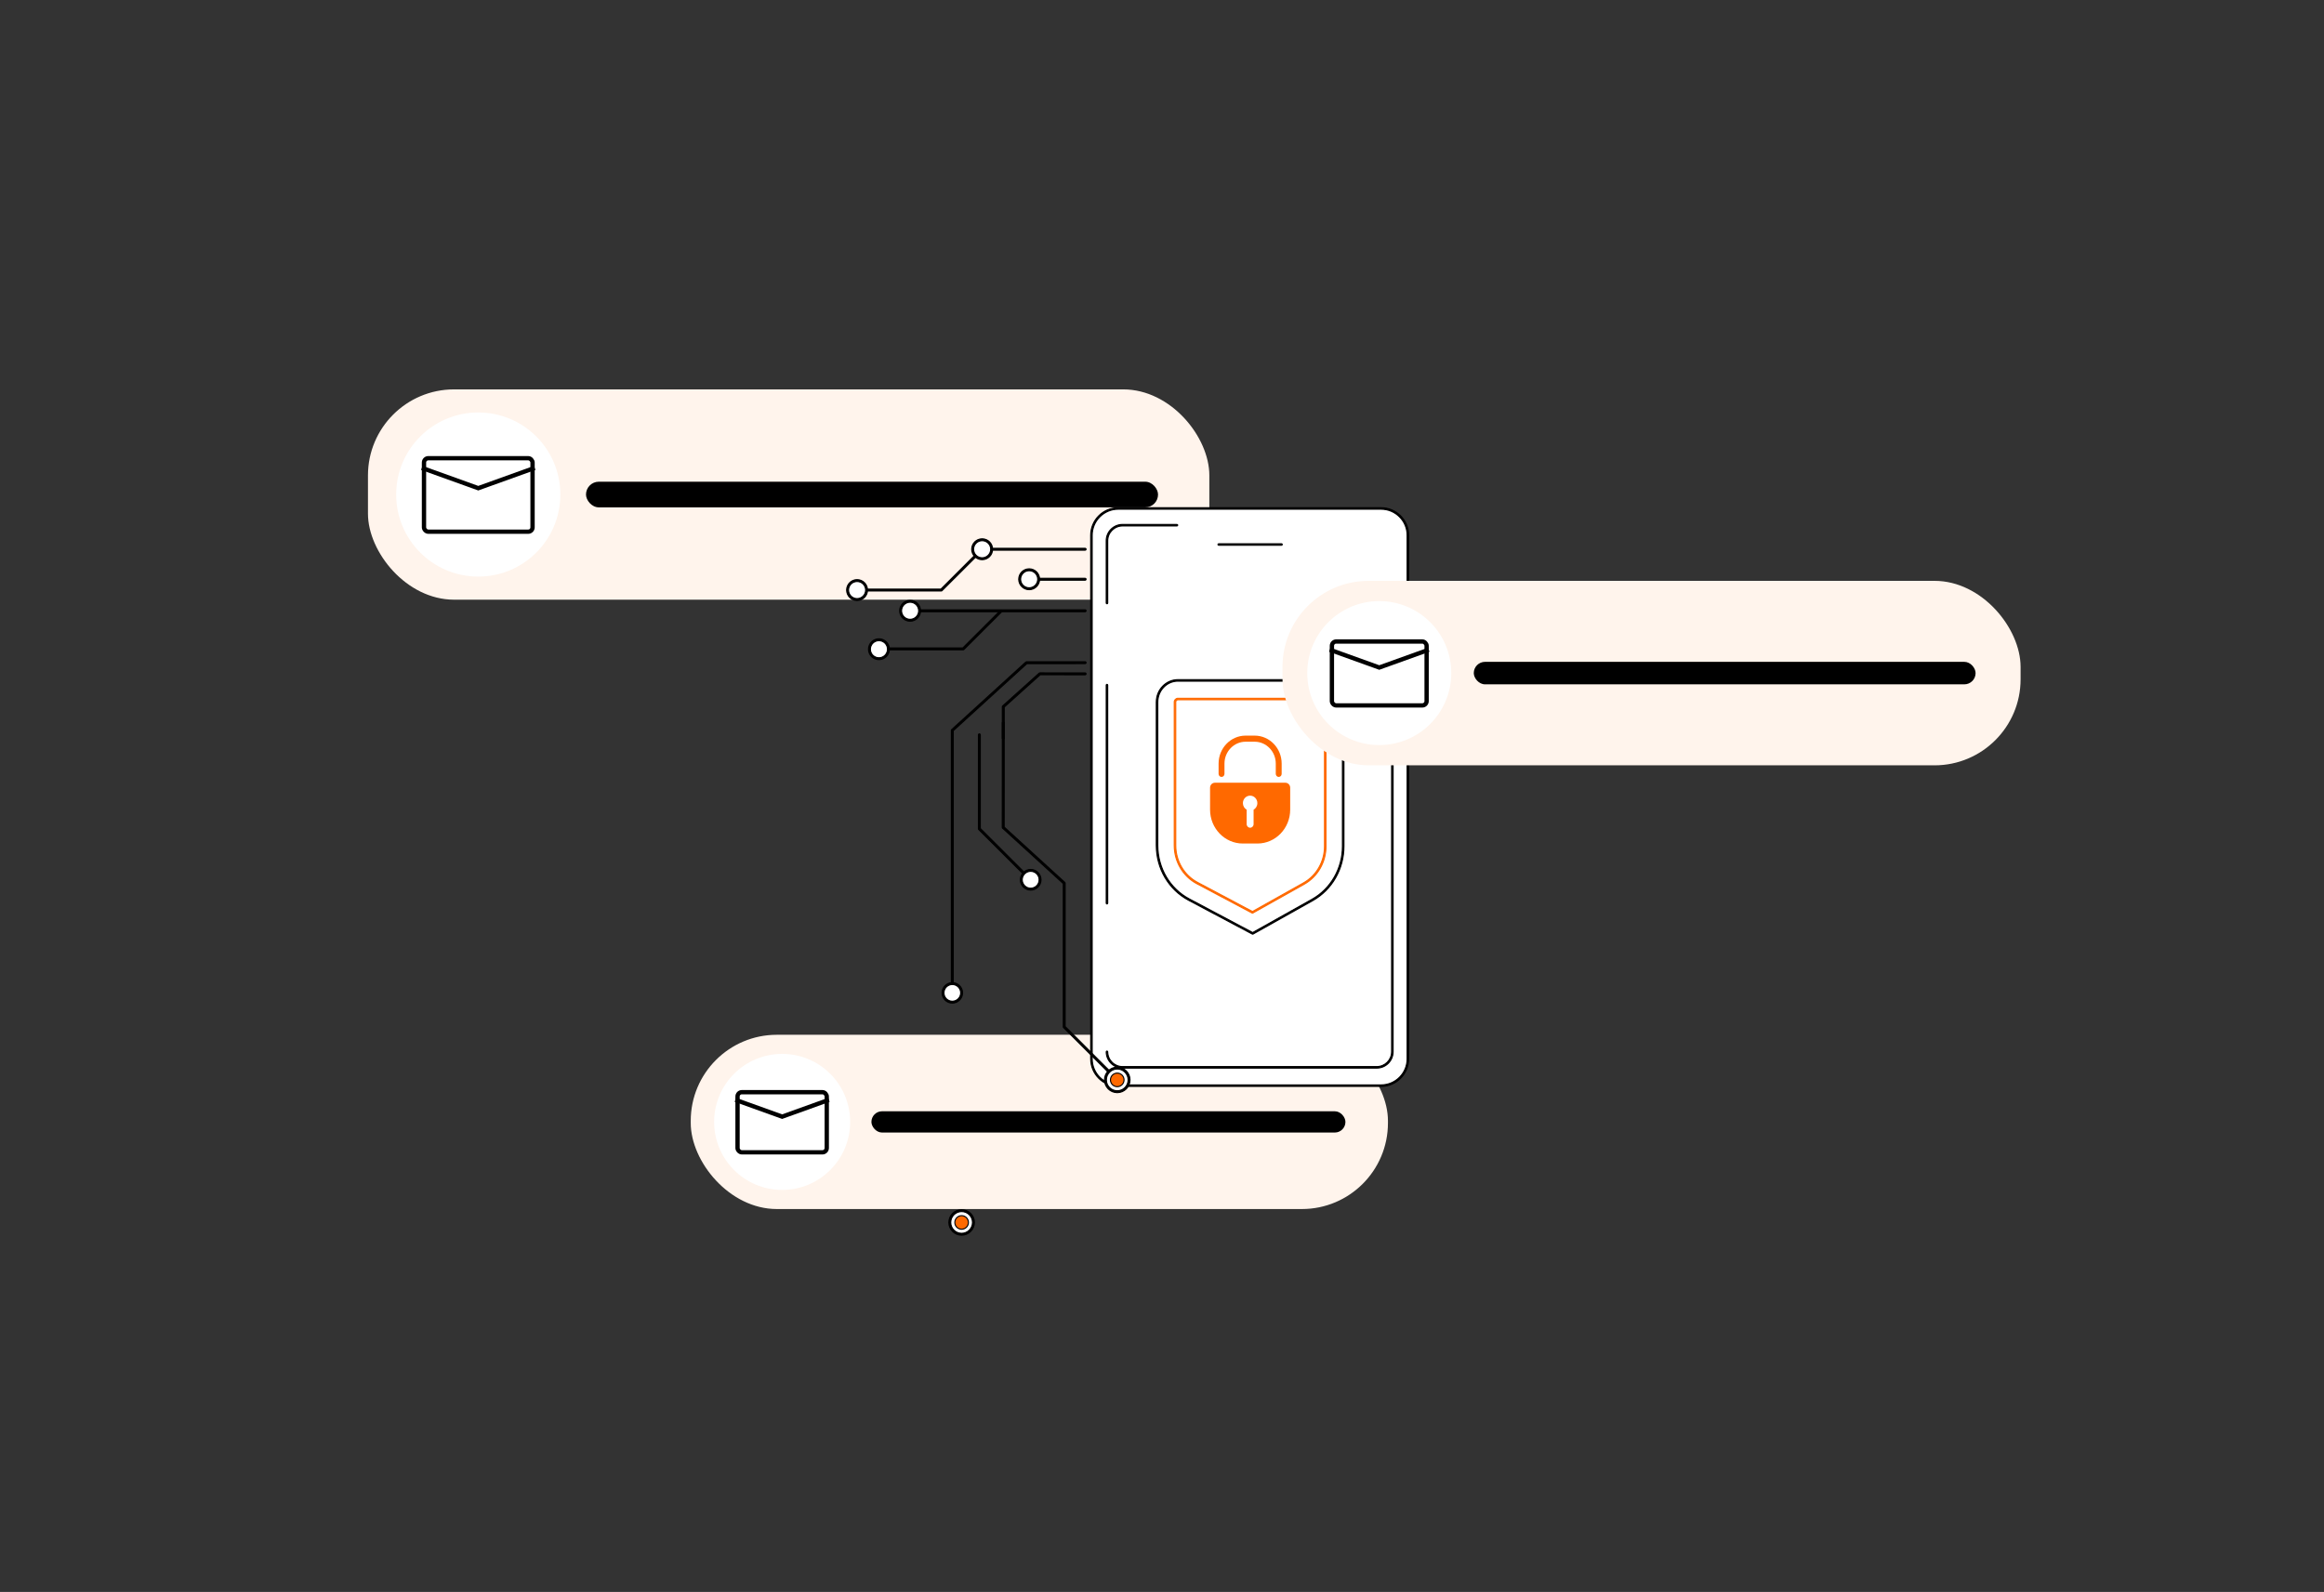 <?xml version="1.0" encoding="UTF-8"?>
<svg xmlns="http://www.w3.org/2000/svg" width="1080" height="740" viewBox="0 0 1080 740" fill="none">
  <rect x="0" y="0" width="1080" height="740" fill="#333333" stroke="none"/>
  <rect x="321" y="481" width="324" height="81" rx="40" fill="#FFF4EC"></rect>
  <circle cx="363.476" cy="521.5" r="31.61" fill="white"></circle>
  <rect x="342.744" y="507.683" width="41.464" height="27.954" rx="2" fill="white" stroke="black" stroke-width="2"></rect>
  <path d="M341.744 511.241L363.476 519.055L385.208 511.241" stroke="black" stroke-width="2"></path>
  <rect x="404.963" y="516.561" width="220.28" height="9.878" rx="4.939" fill="black"></rect>
  <rect x="171" y="181" width="391" height="97.75" rx="40" fill="#FFF4EC"></rect>
  <circle cx="222.259" cy="229.875" r="38.146" fill="white"></circle>
  <rect x="197.034" y="212.994" width="50.451" height="34.148" rx="2" fill="white" stroke="black" stroke-width="2"></rect>
  <path d="M196.034 217.495L222.259 226.925L248.485 217.495" stroke="black" stroke-width="2"></path>
  <rect x="272.326" y="223.915" width="265.832" height="11.921" rx="5.96" fill="black"></rect>
  <path d="M519.66 504.653H641.818C648.694 504.653 654.269 499.073 654.269 492.19V248.81C654.269 241.927 648.694 236.347 641.818 236.347H519.66C512.784 236.347 507.21 241.927 507.21 248.81V492.19C507.21 499.073 512.784 504.653 519.66 504.653Z" fill="white" stroke="black" stroke-width="0.5"></path>
  <path d="M641.818 505H519.66C512.604 505 506.864 499.253 506.864 492.19V248.81C506.864 241.747 512.604 236 519.66 236H641.818C648.874 236 654.615 241.747 654.615 248.81V492.19C654.615 499.253 648.874 505 641.818 505ZM519.66 236.694C512.986 236.694 507.556 242.128 507.556 248.81V492.19C507.556 498.872 512.986 504.306 519.66 504.306H641.818C648.493 504.306 653.922 498.872 653.922 492.19V248.81C653.922 242.128 648.493 236.694 641.818 236.694H519.66Z" fill="black" stroke="black" stroke-width="0.5"></path>
  <path d="M639.823 496.482H521.657C517.478 496.482 514.078 493.079 514.078 488.896C514.078 488.704 514.233 488.549 514.425 488.549C514.617 488.549 514.771 488.705 514.771 488.896C514.771 492.696 517.86 495.787 521.655 495.787H639.822C643.618 495.787 646.706 492.695 646.706 488.896V355.574C646.706 355.382 646.862 355.228 647.052 355.228C647.243 355.228 647.399 355.382 647.399 355.574V488.896C647.399 493.079 643.999 496.482 639.82 496.482H639.823Z" fill="black" stroke="black" stroke-width="0.5"></path>
  <path d="M514.425 420.204C514.233 420.204 514.078 420.05 514.078 419.858V318.441C514.078 318.249 514.233 318.094 514.425 318.094C514.617 318.094 514.771 318.25 514.771 318.441V419.858C514.771 420.05 514.617 420.204 514.425 420.204Z" fill="black" stroke="black" stroke-width="0.5"></path>
  <path d="M514.425 280.677C514.233 280.677 514.078 280.521 514.078 280.33V251.363C514.078 247.18 517.478 243.777 521.657 243.777H546.97C547.162 243.777 547.316 243.933 547.316 244.124C547.316 244.314 547.16 244.47 546.97 244.47H521.657C517.86 244.47 514.773 247.563 514.773 251.361V280.329C514.773 280.521 514.618 280.675 514.426 280.675L514.425 280.677Z" fill="black" stroke="black" stroke-width="0.5"></path>
  <path d="M595.556 253.451H566.33C566.138 253.451 565.983 253.295 565.983 253.105C565.983 252.914 566.139 252.758 566.33 252.758H595.556C595.748 252.758 595.902 252.914 595.902 253.105C595.902 253.295 595.746 253.451 595.556 253.451Z" fill="black" stroke="black" stroke-width="0.5"></path>
  <path d="M614.51 316.273H547.396C542.043 316.273 537.702 320.779 537.702 326.34V392.958C537.702 403.6 543.444 413.346 552.571 418.188L582.141 433.882L609.882 418.328C618.706 413.38 624.205 403.808 624.205 393.396V326.342C624.205 320.782 619.864 316.275 614.51 316.275V316.273Z" fill="white"></path>
  <path d="M582.14 434.229C582.085 434.229 582.028 434.215 581.978 434.188L552.407 418.494C543.121 413.565 537.354 403.78 537.354 392.956V326.339C537.354 320.597 541.859 315.925 547.395 315.925H614.51C620.046 315.925 624.551 320.597 624.551 326.339V393.393C624.551 403.944 618.995 413.614 610.051 418.629L582.31 434.183C582.258 434.213 582.2 434.227 582.14 434.227V434.229ZM547.395 316.621C542.24 316.621 538.047 320.981 538.047 326.34V392.958C538.047 403.525 543.674 413.075 552.731 417.882L582.133 433.488L609.709 418.025C618.434 413.133 623.855 403.695 623.855 393.396V326.342C623.855 320.983 619.662 316.623 614.507 316.623H547.392L547.395 316.621Z" fill="black" stroke="black" stroke-width="0.5"></path>
  <path d="M582.034 424.447C581.979 424.447 581.922 424.432 581.872 424.406L556.203 410.783C549.721 407.342 545.693 400.511 545.693 392.954V326.337C545.693 325.369 546.456 324.583 547.395 324.583H614.51C615.449 324.583 616.212 325.369 616.212 326.337V393.391C616.212 400.757 612.332 407.507 606.088 411.008L582.203 424.399C582.151 424.429 582.093 424.443 582.033 424.443L582.034 424.447ZM556.529 410.169L582.031 423.704L605.752 410.404C611.778 407.025 615.521 400.507 615.521 393.393V326.338C615.521 325.754 615.069 325.278 614.512 325.278H547.396C546.841 325.278 546.387 325.754 546.387 326.338V392.956C546.387 400.254 550.273 406.85 556.529 410.169Z" fill="#FF6900" stroke="#FF6900" stroke-width="0.5"></path>
  <path d="M597.339 363.842H564.566C563.334 363.842 562.336 364.876 562.336 366.153V376.343C562.336 385.044 569.145 392.095 577.545 392.095H584.361C592.76 392.095 599.57 385.042 599.57 376.343V366.153C599.57 364.878 598.572 363.842 597.341 363.842H597.339Z" fill="#FF6900"></path>
  <path d="M594.24 361.144C593.485 361.144 592.872 360.509 592.872 359.727V354.94C592.872 349.335 588.47 344.775 583.058 344.775H578.849C573.437 344.775 569.034 349.335 569.034 354.94V359.727C569.034 360.51 568.422 361.144 567.666 361.144C566.91 361.144 566.298 360.509 566.298 359.727V354.94C566.298 347.771 571.929 341.939 578.849 341.939H583.058C589.978 341.939 595.609 347.771 595.609 354.94V359.727C595.609 360.51 594.996 361.144 594.24 361.144Z" fill="#FF6900"></path>
  <path d="M584.313 373.324C584.313 371.403 582.809 369.844 580.954 369.844C579.099 369.844 577.595 371.402 577.595 373.324C577.595 374.641 578.302 375.786 579.343 376.378V383.084C579.343 384.006 580.064 384.753 580.954 384.753C581.844 384.753 582.565 384.006 582.565 383.084V376.378C583.606 375.786 584.313 374.641 584.313 373.324Z" fill="white"></path>
  <path d="M442.119 459.745L442.119 339.467C442.119 339.345 442.171 339.228 442.262 339.145L476.725 307.727C476.805 307.654 476.91 307.612 477.018 307.612L504.279 307.6C504.52 307.6 504.714 307.796 504.714 308.035C504.714 308.275 504.518 308.47 504.279 308.47L477.187 308.482L442.99 339.657L442.99 459.743C442.99 459.985 442.796 460.179 442.555 460.179C442.313 460.179 442.119 459.983 442.119 459.743L442.119 459.745Z" fill="black" stroke="black" stroke-width="0.5"></path>
  <path d="M465.801 343.149L465.801 328.487C465.801 328.364 465.853 328.246 465.946 328.163L482.941 312.882C483.02 312.809 483.125 312.769 483.234 312.769L504.281 312.801C504.522 312.801 504.716 312.997 504.716 313.236C504.716 313.477 504.52 313.671 504.279 313.671L483.4 313.639L466.674 328.677L466.674 343.145C466.674 343.386 466.478 343.58 466.239 343.58C465.999 343.58 465.803 343.386 465.803 343.145L465.801 343.149Z" fill="black" stroke="black" stroke-width="0.5"></path>
  <path d="M442.996 572.117C445.142 574.262 448.623 574.262 450.769 572.117C452.916 569.973 452.916 566.496 450.769 564.352C448.623 562.207 445.142 562.207 442.996 564.352C440.849 566.496 440.849 569.973 442.996 572.117Z" fill="white" stroke="black" stroke-width="0.5"></path>
  <path d="M440.951 568.234C440.951 564.967 443.612 562.308 446.883 562.308C450.154 562.308 452.816 564.967 452.816 568.234C452.816 571.502 450.154 574.161 446.883 574.161C443.612 574.161 440.951 571.502 440.951 568.234ZM451.944 568.234C451.944 565.447 449.673 563.178 446.883 563.178C444.093 563.178 441.822 565.447 441.822 568.234C441.822 571.022 444.093 573.291 446.883 573.291C449.673 573.291 451.944 571.022 451.944 568.234Z" fill="black" stroke="black" stroke-width="0.5"></path>
  <path d="M443.729 568.235C443.729 569.975 445.141 571.386 446.883 571.386C448.625 571.386 450.038 569.975 450.038 568.235C450.038 566.494 448.625 565.083 446.883 565.083C445.141 565.083 443.729 566.494 443.729 568.235Z" fill="#FF6900" stroke="black" stroke-width="0.5"></path>
  <path d="M438.228 461.518C438.228 463.905 440.165 465.841 442.555 465.841C444.944 465.841 446.881 463.905 446.881 461.518C446.881 459.131 444.944 457.196 442.555 457.196C440.165 457.196 438.228 459.131 438.228 461.518Z" fill="white" stroke="black" stroke-width="0.5"></path>
  <path d="M437.793 461.518C437.793 458.895 439.929 456.759 442.557 456.759C445.184 456.759 447.321 458.893 447.321 461.518C447.321 464.143 445.184 466.277 442.557 466.277C439.929 466.277 437.793 464.143 437.793 461.518ZM446.448 461.518C446.448 459.374 444.701 457.631 442.557 457.631C440.412 457.631 438.666 459.376 438.666 461.518C438.666 463.66 440.412 465.405 442.557 465.405C444.701 465.405 446.448 463.66 446.448 461.518Z" fill="black" stroke="black" stroke-width="0.5"></path>
  <path d="M465.768 384.627L465.803 336.022C465.803 335.78 465.999 335.586 466.239 335.586C466.478 335.586 466.674 335.782 466.674 336.022L466.639 384.436L494.859 410.208C494.95 410.291 495.002 410.408 495.002 410.531L495.002 477.175L517.054 499.205C517.225 499.375 517.225 499.65 517.054 499.82C516.884 499.99 516.609 499.99 516.438 499.82L494.257 477.661C494.176 477.58 494.129 477.469 494.129 477.353L494.129 410.72L465.908 384.948C465.817 384.865 465.766 384.748 465.766 384.625L465.768 384.627Z" fill="black" stroke="black" stroke-width="0.5"></path>
  <path d="M517.953 507.306C520.907 508.003 523.868 506.175 524.565 503.223C525.262 500.271 523.433 497.314 520.478 496.617C517.523 495.921 514.563 497.749 513.866 500.7C513.168 503.652 514.998 506.609 517.953 507.306Z" fill="white" stroke="black" stroke-width="0.5"></path>
  <path d="M513.27 501.968C513.27 498.7 515.932 496.042 519.203 496.042C522.474 496.042 525.135 498.7 525.135 501.968C525.135 505.236 522.474 507.894 519.203 507.894C515.932 507.894 513.27 505.236 513.27 501.968ZM524.264 501.968C524.264 499.181 521.993 496.912 519.203 496.912C516.413 496.912 514.142 499.181 514.142 501.968C514.142 504.755 516.413 507.024 519.203 507.024C521.993 507.024 524.264 504.755 524.264 501.968Z" fill="black" stroke="black" stroke-width="0.5"></path>
  <path d="M516.048 501.968C516.048 503.708 517.461 505.119 519.203 505.119C520.945 505.119 522.357 503.708 522.357 501.968C522.357 500.228 520.945 498.817 519.203 498.817C517.461 498.817 516.048 500.228 516.048 501.968Z" fill="#FF6900" stroke="black" stroke-width="0.5"></path>
  <path d="M454.689 385.274L454.689 341.564C454.689 341.323 454.885 341.129 455.124 341.129C455.364 341.129 455.56 341.325 455.56 341.564L455.56 385.094L477.577 407.089C477.747 407.259 477.747 407.534 477.577 407.704C477.407 407.874 477.131 407.874 476.961 407.704L454.816 385.581C454.734 385.5 454.687 385.389 454.687 385.272L454.689 385.274Z" fill="black" stroke="black" stroke-width="0.5"></path>
  <path d="M478.184 413.242C480.557 413.672 482.829 412.099 483.26 409.728C483.69 407.358 482.115 405.088 479.743 404.658C477.37 404.228 475.098 405.801 474.668 408.172C474.237 410.542 475.812 412.812 478.184 413.242Z" fill="white" stroke="black" stroke-width="0.5"></path>
  <path d="M474.171 408.944C474.171 406.298 476.325 404.146 478.975 404.146C481.624 404.146 483.779 406.298 483.779 408.944C483.779 411.591 481.624 413.743 478.975 413.743C476.325 413.743 474.171 411.591 474.171 408.944ZM482.905 408.944C482.905 406.778 481.141 405.018 478.975 405.018C476.809 405.018 475.044 406.78 475.044 408.944C475.044 411.108 476.809 412.871 478.975 412.871C481.141 412.871 482.905 411.108 482.905 408.944Z" fill="black" stroke="black" stroke-width="0.5"></path>
  <path d="M422.506 283.909C422.506 283.667 422.702 283.474 422.942 283.474L504.279 283.474C504.52 283.474 504.714 283.667 504.714 283.909C504.714 284.15 504.518 284.344 504.279 284.344L422.942 284.344C422.7 284.344 422.506 284.15 422.506 283.909Z" fill="black" stroke="black" stroke-width="0.5"></path>
  <path d="M397.864 274.279C397.864 274.038 398.06 273.844 398.299 273.844L437.25 273.844L456.115 254.999C456.285 254.829 456.56 254.829 456.73 254.999C456.901 255.169 456.901 255.444 456.73 255.614L437.739 274.586C437.658 274.667 437.547 274.714 437.43 274.714L398.299 274.714C398.058 274.714 397.864 274.519 397.864 274.279Z" fill="black" stroke="black" stroke-width="0.5"></path>
  <path d="M455.988 255.305C455.988 255.064 456.184 254.87 456.423 254.87L504.281 254.87C504.522 254.87 504.716 255.066 504.716 255.305C504.716 255.545 504.52 255.74 504.281 255.74L456.423 255.74C456.182 255.74 455.988 255.547 455.988 255.305Z" fill="black" stroke="black" stroke-width="0.5"></path>
  <path d="M455.42 259.604C457.795 260.164 460.174 258.695 460.735 256.323C461.295 253.95 459.824 251.574 457.45 251.014C455.075 250.454 452.696 251.923 452.136 254.295C451.575 256.667 453.046 259.044 455.42 259.604Z" fill="white" stroke="black" stroke-width="0.5"></path>
  <path d="M451.568 255.305C451.568 252.631 453.746 250.457 456.421 250.457C459.097 250.457 461.275 252.633 461.275 255.305C461.275 257.978 459.097 260.154 456.421 260.154C453.746 260.154 451.568 257.978 451.568 255.305ZM460.403 255.305C460.403 253.112 458.617 251.327 456.421 251.327C454.225 251.327 452.439 253.112 452.439 255.305C452.439 257.499 454.225 259.283 456.421 259.283C458.617 259.283 460.403 257.499 460.403 255.305Z" fill="black" stroke="black" stroke-width="0.5"></path>
  <path d="M397.299 278.577C399.674 279.137 402.053 277.668 402.614 275.296C403.174 272.924 401.704 270.547 399.329 269.987C396.954 269.427 394.575 270.896 394.015 273.268C393.454 275.64 394.925 278.017 397.299 278.577Z" fill="white" stroke="black" stroke-width="0.5"></path>
  <path d="M393.446 274.279C393.446 271.605 395.624 269.431 398.299 269.431C400.974 269.431 403.153 271.607 403.153 274.279C403.153 276.952 400.974 279.128 398.299 279.128C395.624 279.128 393.446 276.952 393.446 274.279ZM402.281 274.279C402.281 272.086 400.495 270.302 398.299 270.302C396.103 270.302 394.317 272.086 394.317 274.279C394.317 276.473 396.103 278.257 398.299 278.257C400.495 278.257 402.281 276.473 402.281 274.279Z" fill="black" stroke="black" stroke-width="0.5"></path>
  <path d="M477.834 269.255C477.834 269.014 478.03 268.82 478.27 268.82L504.279 268.82C504.52 268.82 504.714 269.014 504.714 269.255C504.714 269.496 504.518 269.69 504.279 269.69L478.27 269.69C478.028 269.69 477.834 269.494 477.834 269.255Z" fill="black" stroke="black" stroke-width="0.5"></path>
  <path d="M477.379 273.576C479.769 274.066 482.105 272.528 482.595 270.14C483.086 267.753 481.546 265.42 479.156 264.93C476.766 264.44 474.431 265.978 473.94 268.365C473.45 270.753 474.99 273.086 477.379 273.576Z" fill="white" stroke="black" stroke-width="0.5"></path>
  <path d="M473.417 269.255C473.417 266.58 475.595 264.406 478.272 264.406C480.949 264.406 483.125 266.582 483.125 269.255C483.125 271.927 480.947 274.103 478.272 274.103C475.597 274.103 473.417 271.927 473.417 269.255ZM482.254 269.255C482.254 267.061 480.468 265.277 478.272 265.277C476.076 265.277 474.29 267.061 474.29 269.255C474.29 271.448 476.076 273.233 478.272 273.233C480.468 273.233 482.254 271.448 482.254 269.255Z" fill="black" stroke="black" stroke-width="0.5"></path>
  <path d="M422.052 288.232C424.442 288.722 426.777 287.184 427.267 284.796C427.758 282.408 426.218 280.076 423.828 279.586C421.438 279.096 419.103 280.634 418.613 283.021C418.122 285.409 419.662 287.742 422.052 288.232Z" fill="white" stroke="black" stroke-width="0.5"></path>
  <path d="M418.089 283.909C418.089 281.234 420.267 279.061 422.942 279.061C425.617 279.061 427.795 281.236 427.795 283.909C427.795 286.581 425.617 288.757 422.942 288.757C420.267 288.757 418.089 286.581 418.089 283.909ZM426.924 283.909C426.924 281.715 425.138 279.931 422.942 279.931C420.746 279.931 418.96 281.715 418.96 283.909C418.96 286.103 420.746 287.887 422.942 287.887C425.138 287.887 426.924 286.103 426.924 283.909Z" fill="black" stroke="black" stroke-width="0.5"></path>
  <path d="M408.024 301.609C408.024 301.367 408.22 301.173 408.459 301.173L447.45 301.173L464.869 283.774C465.039 283.604 465.314 283.604 465.484 283.774C465.655 283.944 465.655 284.219 465.484 284.389L447.939 301.917C447.857 301.998 447.747 302.046 447.63 302.046L408.459 302.046C408.218 302.046 408.024 301.852 408.024 301.611L408.024 301.609Z" fill="black" stroke="black" stroke-width="0.5"></path>
  <path d="M407.91 306.159C410.331 306.457 412.536 304.738 412.834 302.319C413.132 299.9 411.411 297.697 408.99 297.399C406.568 297.101 404.363 298.821 404.065 301.24C403.767 303.659 405.488 305.861 407.91 306.159Z" fill="white" stroke="black" stroke-width="0.5"></path>
  <path d="M403.606 301.778C403.606 299.104 405.784 296.93 408.459 296.93C411.134 296.93 413.312 299.106 413.312 301.778C413.312 304.451 411.134 306.627 408.459 306.627C405.784 306.627 403.606 304.451 403.606 301.778ZM412.441 301.778C412.441 299.585 410.655 297.801 408.459 297.801C406.263 297.801 404.477 299.585 404.477 301.778C404.477 303.972 406.263 305.756 408.459 305.756C410.655 305.756 412.441 303.972 412.441 301.778Z" fill="black" stroke="black" stroke-width="0.5"></path>
  <rect x="596" y="270" width="343" height="85.75" rx="40" fill="#FFF4EC"></rect>
  <circle cx="640.966" cy="312.875" r="33.463" fill="white"></circle>
  <rect x="618.96" y="298.189" width="44.012" height="29.71" rx="2" fill="white" stroke="black" stroke-width="2"></rect>
  <path d="M617.96 302.014L640.966 310.286L663.973 302.014" stroke="black" stroke-width="2"></path>
  <rect x="684.887" y="307.646" width="233.198" height="10.457" rx="5.229" fill="black"></rect>
</svg>